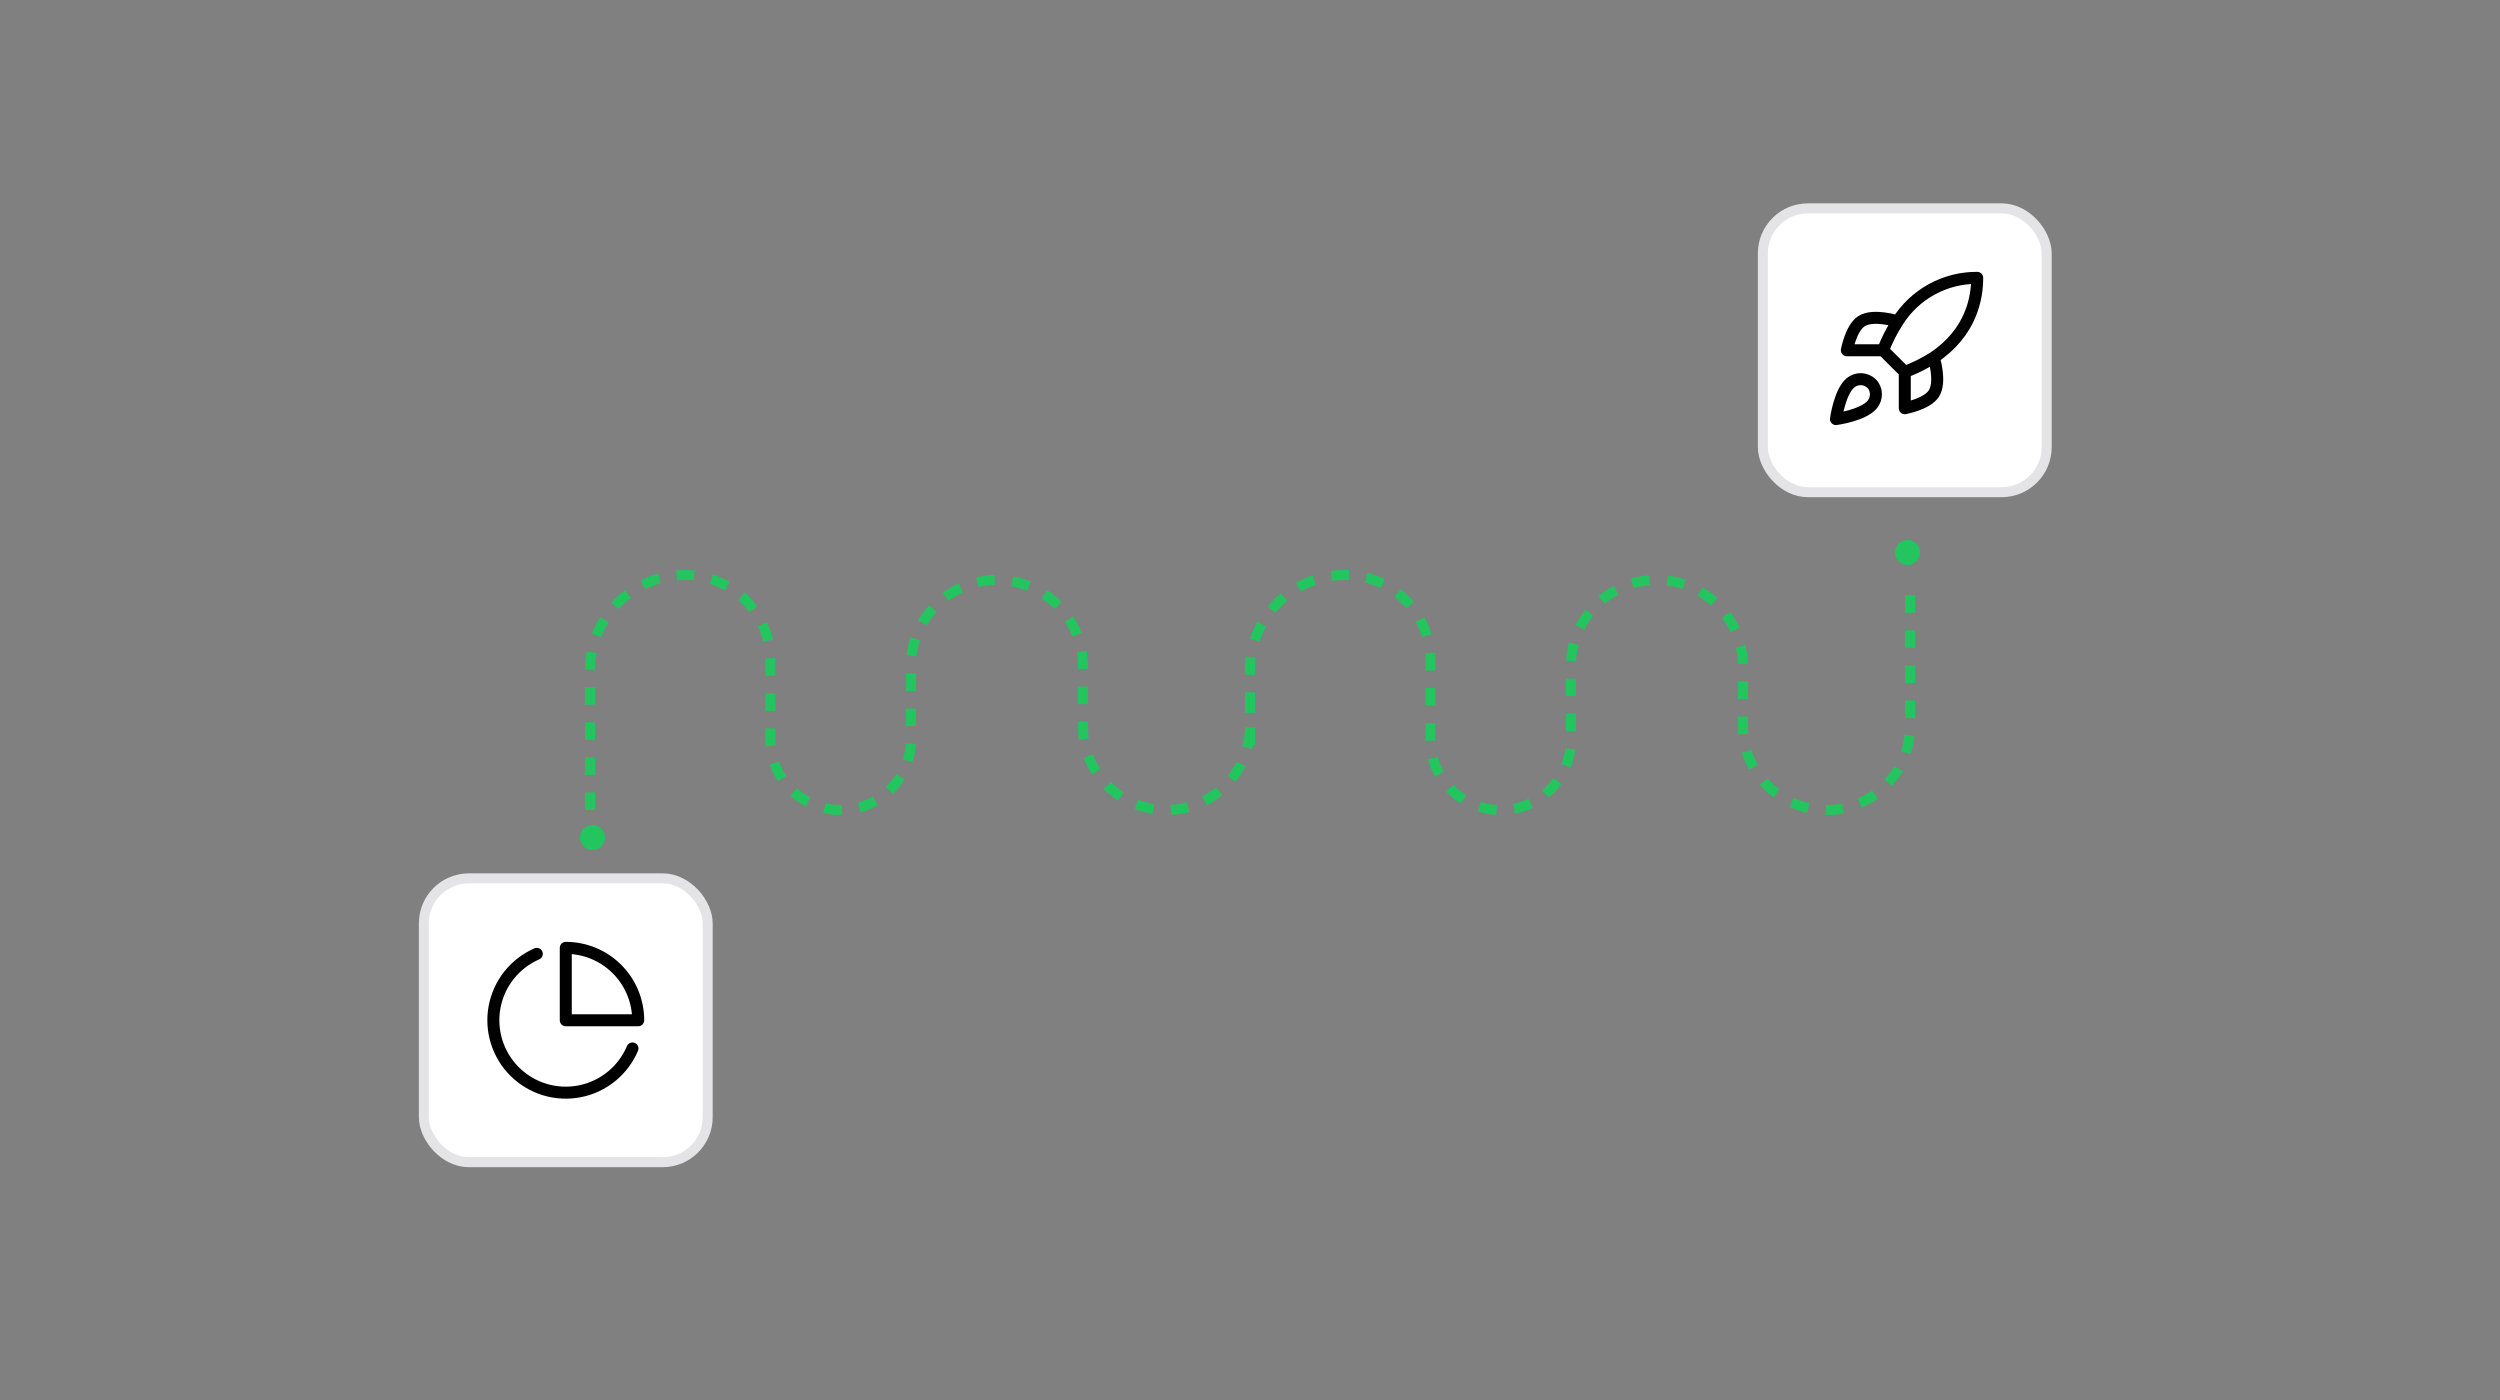 <svg xmlns="http://www.w3.org/2000/svg" fill="none" viewBox="0 0 500 280" height="280" width="500">
<rect x="0" y="0" width="500" height="280" fill="#808080" stroke="none"/>
<path stroke-dasharray="3.51 3.51" stroke-width="2" stroke="#22C55E" d="M118 162V134C118 123.507 126.507 115 137 115V115V115C146.437 115 154.088 122.651 154.088 132.088V147.952C154.088 155.711 160.377 162 168.136 162V162C175.894 162 182.183 155.711 182.183 147.952V133.186C182.183 123.689 189.883 115.989 199.38 115.989V115.989C208.877 115.989 216.576 123.689 216.576 133.186V145.288C216.576 154.518 224.058 162 233.288 162V162C242.518 162 250 154.518 250 145.288V138"></path>
<path stroke-dasharray="3.51 3.51" stroke-width="2" stroke="#22C55E" d="M250 149V134C250 123.507 258.507 115 269 115V115V115C278.437 115 286.088 122.651 286.088 132.088V147.952C286.088 155.711 292.377 162 300.136 162V162C307.894 162 314.183 155.711 314.183 147.952V133.186C314.183 123.689 321.883 115.989 331.38 115.989V115.989C340.877 115.989 348.576 123.689 348.576 133.186V145.288C348.576 154.518 356.058 162 365.288 162V162C374.518 162 382 154.518 382 145.288V116.484"></path>
<rect fill="white" rx="9" height="56.764" width="56.764" y="175.673" x="84.773"></rect>
<rect stroke-width="2" stroke="#E4E4E7" rx="9" height="56.764" width="56.764" y="175.673" x="84.773"></rect>
<path stroke-linejoin="round" stroke-linecap="round" stroke-width="2.4" stroke="black" d="M126.495 209.69C125.574 211.869 124.132 213.789 122.297 215.283C120.462 216.776 118.289 217.797 115.968 218.257C113.647 218.717 111.249 218.601 108.983 217.92C106.717 217.238 104.653 216.012 102.97 214.349C101.288 212.685 100.038 210.635 99.331 208.377C98.624 206.119 98.481 203.722 98.914 201.396C99.347 199.07 100.343 196.886 101.816 195.034C103.288 193.182 105.192 191.719 107.36 190.772M127.64 204.055C127.64 202.153 127.265 200.269 126.537 198.512C125.809 196.754 124.742 195.157 123.397 193.812C122.052 192.467 120.455 191.4 118.698 190.672C116.94 189.944 115.057 189.57 113.155 189.57V204.055H127.64Z"></path>
<rect fill="white" rx="9" height="56.764" width="56.764" y="41.673" x="352.573"></rect>
<rect stroke-width="2" stroke="#E4E4E7" rx="9" height="56.764" width="56.764" y="41.673" x="352.573"></rect>
<path stroke-linejoin="round" stroke-linecap="round" stroke-width="2.4" stroke="black" d="M380.955 74.4L376.609 70.055M380.955 74.4C382.978 73.631 384.919 72.66 386.749 71.503M380.955 74.4V81.643C380.955 81.643 385.344 80.846 386.749 78.746C388.313 76.399 386.749 71.503 386.749 71.503M376.609 70.055C377.38 68.055 378.351 66.138 379.506 64.333C381.194 61.635 383.544 59.413 386.333 57.879C389.122 56.345 392.257 55.55 395.44 55.57C395.44 59.51 394.31 66.433 386.749 71.503M376.609 70.055L369.367 70.055C369.367 70.055 370.164 65.666 372.264 64.261C374.61 62.696 379.506 64.261 379.506 64.261M370.091 76.573C367.918 78.398 367.194 83.815 367.194 83.815C367.194 83.815 372.611 83.091 374.437 80.918C375.465 79.702 375.451 77.833 374.306 76.703C373.743 76.166 373.002 75.855 372.224 75.831C371.446 75.807 370.686 76.071 370.091 76.573Z"></path>
<circle fill="#22C55E" r="2.5" cy="110.5" cx="381.5"></circle>
<circle fill="#22C55E" r="2.5" cy="167.5" cx="118.5"></circle>
</svg>
